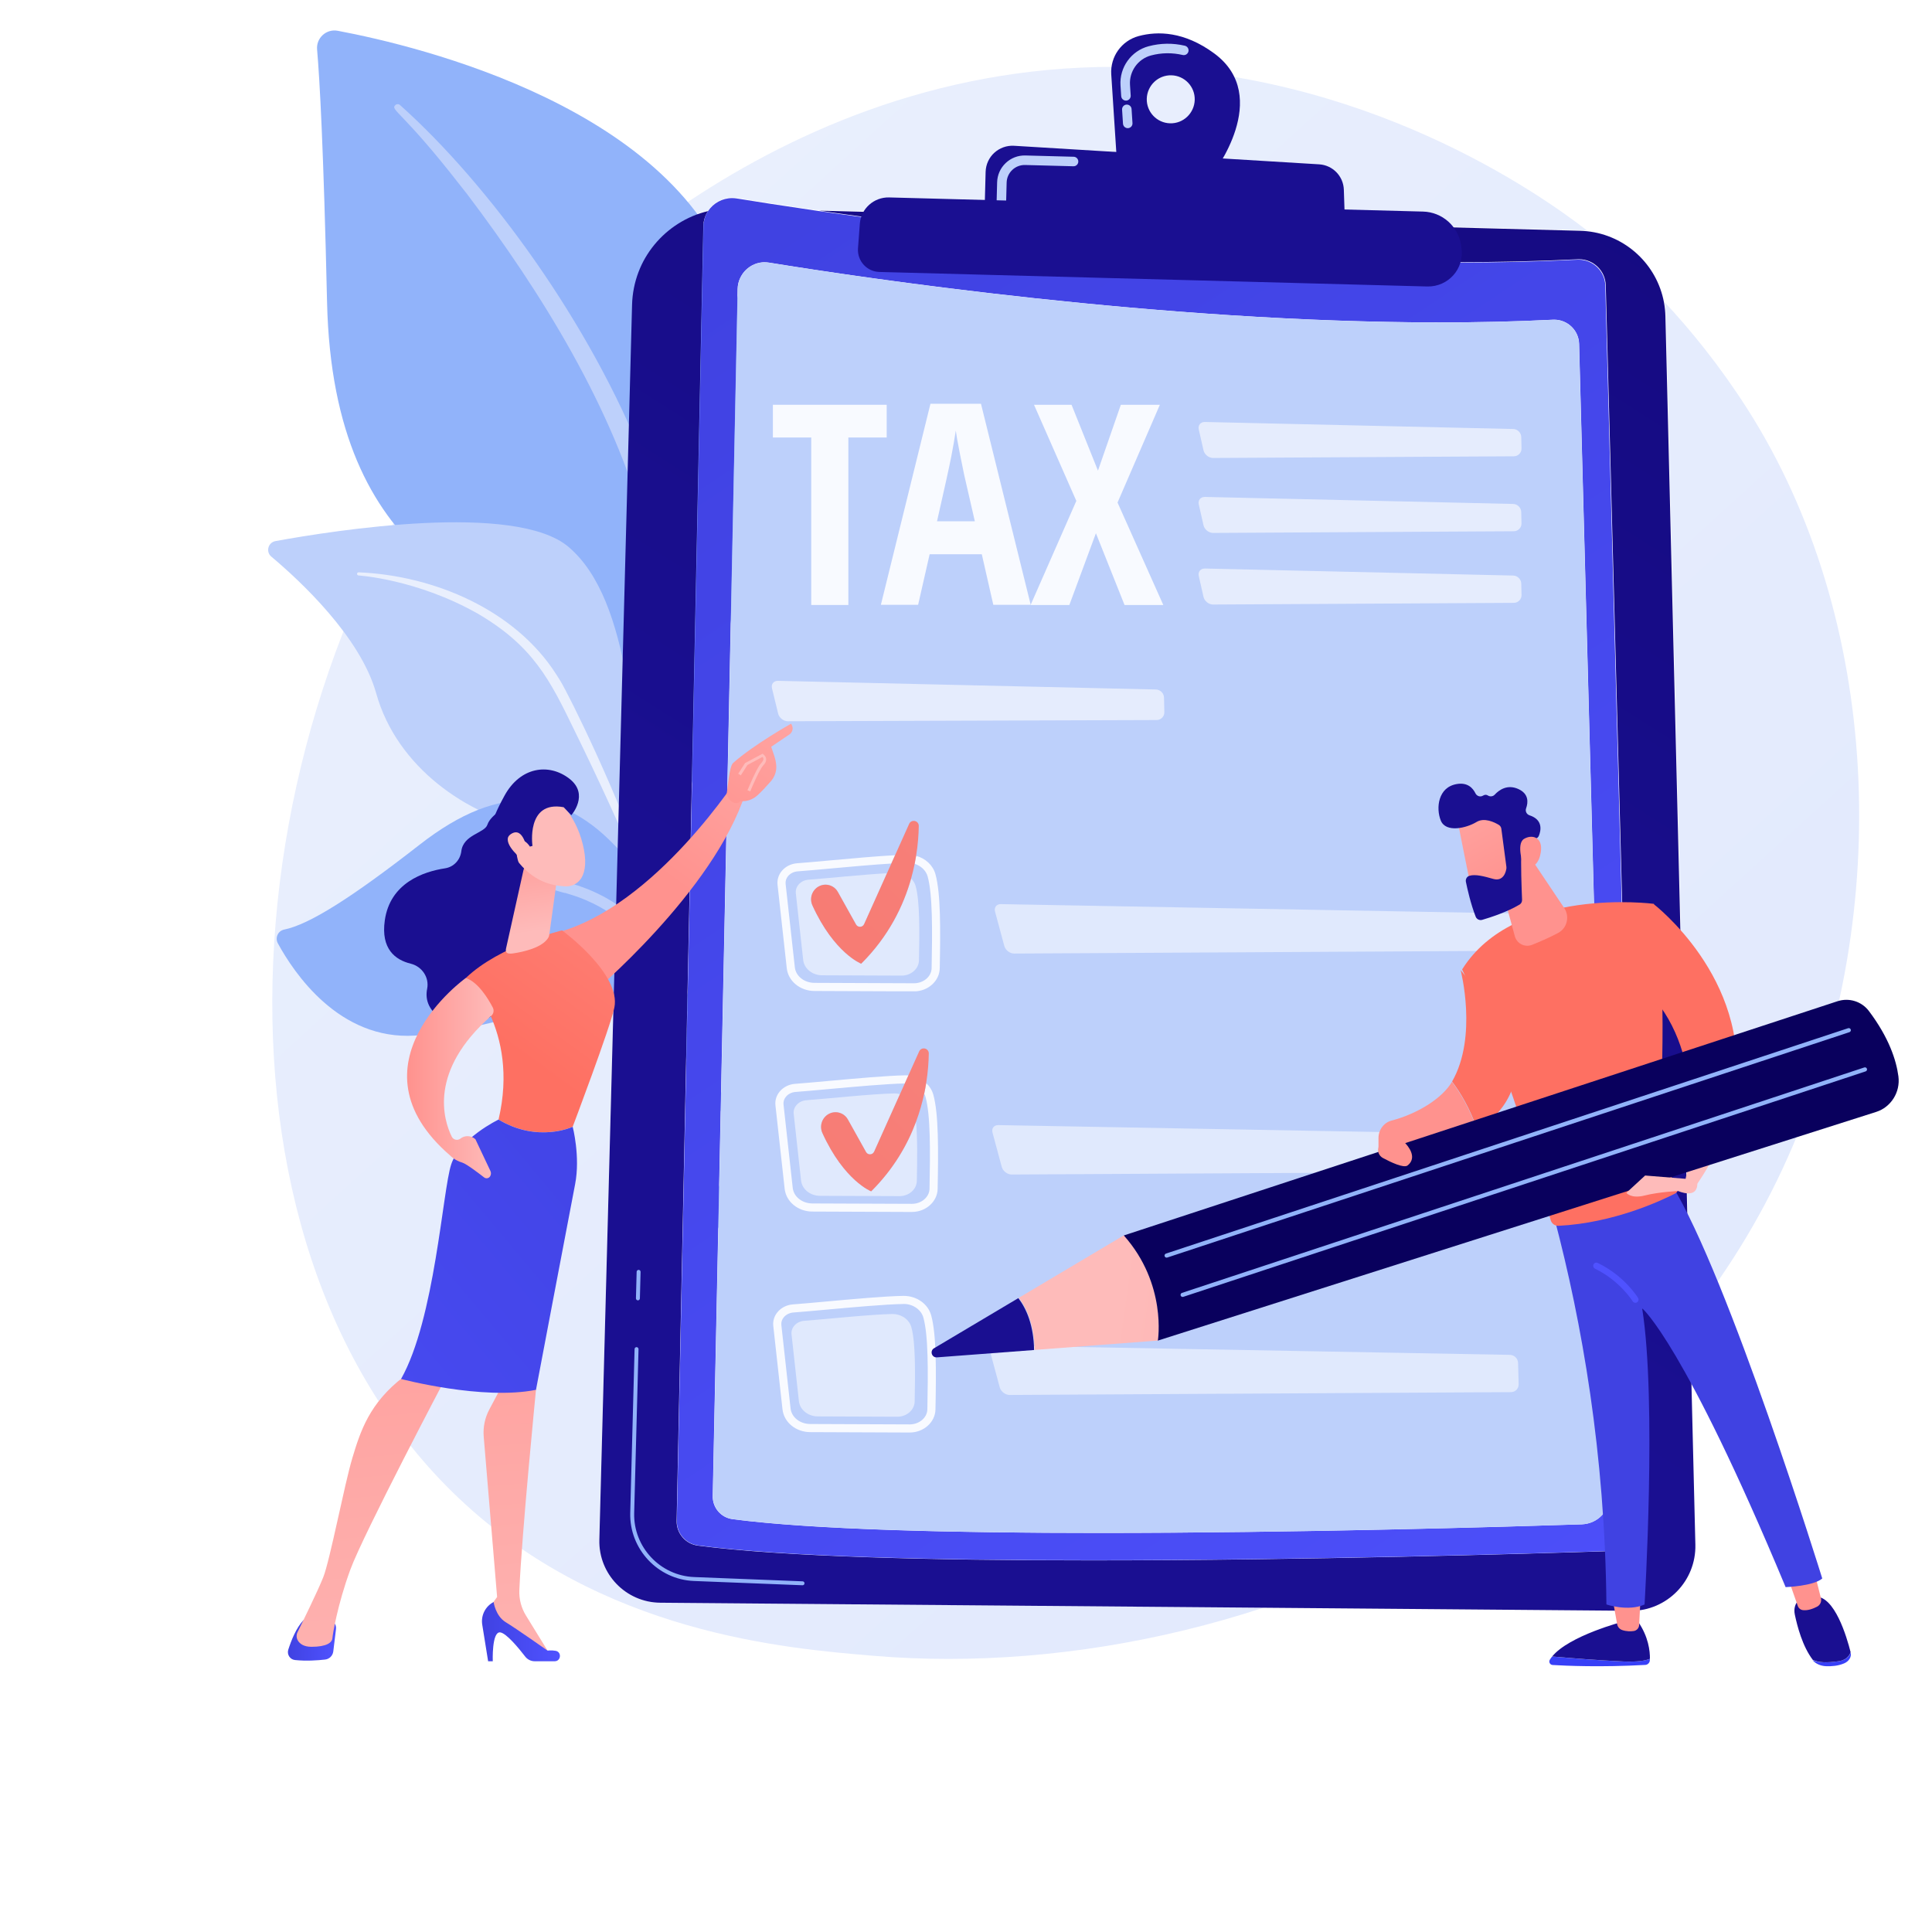 <?xml version="1.0" encoding="UTF-8"?>
<svg width="500" height="500" version="1.1" viewBox="0 0 132.29 132.29" xmlns="http://www.w3.org/2000/svg" xmlns:cc="http://creativecommons.org/ns#" xmlns:dc="http://purl.org/dc/elements/1.1/" xmlns:rdf="http://www.w3.org/1999/02/22-rdf-syntax-ns#">
 <rect x="0" y="0" width="132.29" height="132.29" fill="#808080" stroke="none"/>
 <defs>
  <clipPath id="clipPath855">
   <path d="m16239 4675.6c-426.9 0-847.4 17.2-1260.1 51.3-1554 128.6-4680.7 387.4-7122.1 2696.1-4688.5 4433.8-3966.4 13702 521.82 19158 574.14 698 4525.8 5348.1 10689 5348.1 41.3 0 82.6-0.2 124-0.7 4148.6-41.9 7173.2-2175.7 7982.5-2805.4-39.3 4.1-78.9 6.8-119 7.8l-13098 347.1c-559.5 81.4-1015.2 153-1340.1 205.9-27.1 4.4-54 6.5-80.4 6.5-169.3 0-322.4-87.1-411.8-221.7-731.9-175.3-1284.7-824.3-1305.6-1612.4l-560.1-21139c-15.6-587.7 454-1073.9 1041.9-1078.8l10327-85.9c-1789.8-588.2-3639.1-876.5-5388.7-876.5m12696 5827.7-418.5 17163c-2 81.2-10.4 160.7-24.7 238.1 443.6-475.8 941.1-1082.8 1413.7-1821.8 2298.5-3594.5 2500.6-8612.4 780.9-12632-464.7-1086.3-1058.6-2068.4-1751.4-2947.5"/>
  </clipPath>
  <linearGradient id="linearGradient863" x2="1" gradientTransform="matrix(-20027 21617 21617 20027 33477 1132.3)" gradientUnits="userSpaceOnUse">
   <stop stop-color="#dae3fe" offset="0"/>
   <stop stop-color="#e9effd" offset="1"/>
  </linearGradient>
  <clipPath id="clipPath885">
   <path d="m6140.9 23278c1292.3-54.1 2679.4-643.6 3383.4-1749.3l66.44-105.5c153.46-247.5 1023.1-2006.3 1506.1-3464.2 6-18.2-3.8-37.8-22-43.8-30.9-10.3-46.3 23.7-43.4 20.7-336.5 823.7-819.8 1867.9-1204.8 2648.8-412.83 852.1-701.73 1429.2-1643.4 1981.9-1048.1 595.3-2049.4 656.6-2046.4 656-15.28 1.5-26.41 15.2-24.85 30.5 1.5 14.7 14.27 25.5 28.83 24.9z"/>
  </clipPath>
  <linearGradient id="linearGradient893" x2="1" gradientTransform="matrix(1821.8 -16666 -16666 -1821.8 6940.8 35825)" gradientUnits="userSpaceOnUse">
   <stop stop-color="#dae3fe" offset="0"/>
   <stop stop-color="#e9effd" offset="1"/>
  </linearGradient>
  <clipPath id="clipPath911">
   <path d="m27923 5499.8c-3.2 0-6.3 0-9.4 0.1l-16612 138.1c-587.9 4.9-1057.5 491.1-1041.9 1078.8l560.1 21139c20.9 788.1 573.7 1437.1 1305.6 1612.4-50-75.3-80.1-165.4-82.1-263.5l-456.8-22164c-4.4-212.7 151.4-395 362.3-422.8 1465.2-192.8 4054-253.5 6734.6-253.5 3659.7 0 7489.5 113.2 8857.2 157.9 289.6 9.4 517 250.9 509.3 540.6l-562.3 21128c-6.6 249.4-211.1 445.2-457.8 445.2-7.8 0-15.6-0.2-23.5-0.6-679.4-34.1-1374.5-49.4-2076.8-49.4-4163.4 0-8545.6 538.4-10972 891.5l13098-347.1c40.1-1 79.7-3.7 119-7.8 663.7-70 1197.7-571.1 1317.5-1218.4 14.3-77.4 22.7-156.9 24.7-238.1l418.5-17163 94.4-3869.3c15.1-622.3-485.4-1134.2-1106.7-1134.2"/>
  </clipPath>
  <linearGradient id="linearGradient919" x2="1" gradientTransform="matrix(-20683 -30559 -30559 20683 33038 36675)" gradientUnits="userSpaceOnUse">
   <stop stop-color="#09005d" offset="0"/>
   <stop stop-color="#1a0f91" offset="1"/>
  </linearGradient>
  <clipPath id="clipPath933">
   <path d="m18683 6365.1c-2680.6 0-5269.4 60.7-6734.6 253.5-210.9 27.8-366.7 210.1-362.3 422.8l456.8 22164c2 98.1 32.1 188.2 82.1 263.5 89.4 134.6 242.5 221.7 411.8 221.7 26.4 0 53.3-2.1 80.4-6.5 324.9-52.9 780.6-124.5 1340.1-205.9 2426.2-353.1 6808.4-891.5 10972-891.5 702.3 0 1397.4 15.3 2076.8 49.4 7.9 0.4 15.7 0.6 23.5 0.6 246.7 0 451.2-195.8 457.8-445.2l562.3-21128c7.7-289.7-219.7-531.2-509.3-540.6-1367.7-44.7-5197.5-157.9-8857.2-157.9m-5592.6 22220c-246.1 0-455.3-197.4-460.5-452.5l-426-20668c-4.1-198.4 141.2-368.4 337.9-394.3 1366.3-179.8 3780.4-236.4 6280-236.4 3412.7 0 6984.1 105.6 8259.4 147.2 270.1 8.8 482.2 234.1 475 504.2l-524.4 19701c-6.2 232.6-196.9 415.2-426.9 415.2-7.3 0-14.6-0.2-21.9-0.6-633.6-31.8-1281.7-46-1936.6-46-4777.6 0-9864.3 760.3-11481 1023.3-25.2 4.1-50.3 6.1-75 6.1"/>
  </clipPath>
  <linearGradient id="linearGradient941" x2="1" gradientTransform="matrix(-10526 15586 15586 10526 26912 6689.4)" gradientUnits="userSpaceOnUse">
   <stop stop-color="#4f52ff" offset="0"/>
   <stop stop-color="#4042e2" offset="1"/>
  </linearGradient>
  <clipPath id="clipPath955">
   <path d="m20031 30965c-226.4 6-405 194.4-399.1 420.7 6 226.4 194.4 405.1 420.8 399.1 226.3-6 405-194.4 399-420.8s-194.4-405-420.7-399zm755.1 1197.3c-513.7 377.9-968.9 382.7-1291.7 296.7-294.5-78.5-491.4-355.6-471.6-659.7l98.2-1511.4 1639.9-189.4s1032.5 1322.6 25.2 2063.8z"/>
  </clipPath>
  <linearGradient id="linearGradient963" x2="1" gradientTransform="matrix(-6896.1 -8589.4 -8589.4 6896.1 22460 34282)" gradientUnits="userSpaceOnUse">
   <stop stop-color="#09005d" offset="0"/>
   <stop stop-color="#1a0f91" offset="1"/>
  </linearGradient>
  <clipPath id="clipPath977">
   <path d="m16852 29373 20.1 758.1c6.9 261.7 229.3 465.5 490.6 449.6l5221.8-317.5c231.7-14.1 414.7-202.2 422.5-434.2l24.3-729.6z"/>
  </clipPath>
  <linearGradient id="linearGradient985" x2="1" gradientTransform="matrix(-6896.2 -8589.4 -8589.4 6896.2 23176 33707)" gradientUnits="userSpaceOnUse">
   <stop stop-color="#09005d" offset="0"/>
   <stop stop-color="#1a0f91" offset="1"/>
  </linearGradient>
  <clipPath id="clipPath1003">
   <path d="m15221 29694 9139.5-242c328.6-8.7 603.3-252.6 650.8-577.9l6.5-44.9c52-356.3-229.6-673.5-589.6-663.9l-9376.6 248.4c-215.4 5.7-382.3 190.4-366.3 405.3l31.3 419.1c19.6 262.2 241.6 462.8 504.4 455.9z"/>
  </clipPath>
  <linearGradient id="linearGradient1011" x2="1" gradientTransform="matrix(-4825.2 -8326.8 -8326.8 4825.2 22322 33193)" gradientUnits="userSpaceOnUse">
   <stop stop-color="#09005d" offset="0"/>
   <stop stop-color="#1a0f91" offset="1"/>
  </linearGradient>
  <clipPath id="clipPath1021">
   <path d="m15644 16103-1702.8 6.8c-245.3 1-448.8 168.8-473.2 390.3l-157.8 1427.8c-9.3 84.9 16.6 169 73 236.9 63.1 75.9 158.8 123.7 262.7 131.5 143.5 10.5 341.2 28.5 558.8 48.3 380.8 34.5 802.5 72.9 1117.2 89.5l-64.2-142.8c-308.5-18.6-705.2-54.6-1040.5-85.1-218.4-19.8-416.9-37.8-561.1-48.5-66.5-5-127-34.7-166-81.7-32.1-38.6-47-85.8-41.8-132.9l157.8-1427.7c16.6-151.3 161-265.9 335.7-266.6l1702.7-6.9c0.9 0 1.8 0.1 2.7 0.1h0.7c162.8 0.9 296.9 116.1 299.8 258.2 13 651 17.5 1261-68.3 1571.1-27.7 100.3-114.6 181.4-221.7 215.2 9.5 46.6 17.8 92.3 25 136.9 160.6-43.9 288-160.7 330.7-315.2 90.7-328 86.3-949.1 73.2-1610.7-4.4-217.1-200.4-393.1-438-394.4-1.5-0.1-3.1-0.1-4.6-0.1"/>
  </clipPath>
  <clipPath id="clipPath1069">
   <path d="m14742 16577s-462.3 179.7-834.7 997.4c-53.8 118.1-10 258.3 101.9 323.9 38.5 22.6 80.7 33.4 122.2 33.4 84.8 0 167.2-44.6 211.5-124.2l311-557.3c14.9-26.7 41.3-39.8 67.7-39.8 28.7 0 57.4 15.5 71 45.8l390.8 870 74.3 165.6 64.2 142.8 241.8 538.4c15.8 35.2 46.6 51 77.3 51 44.1 0 88.2-32.8 87.3-88.1-2.1-140.8-13.6-315.5-45.6-512-7.2-44.6-15.5-90.3-25-136.9-16.5-81.2-36.5-165.4-60.8-251.8-129.8-461.5-380.5-985.8-854.9-1458.2"/>
  </clipPath>
  <linearGradient id="linearGradient1077" x2="1" gradientTransform="matrix(-11880 -12289 -12289 11880 23649 26837)" gradientUnits="userSpaceOnUse">
   <stop stop-color="#f8999a" offset="0"/>
   <stop stop-color="#f77b73" offset="1"/>
  </linearGradient>
  <clipPath id="clipPath1087">
   <path d="m14913 12680s-462.4 179.7-834.7 997.4c-53.8 118.1-10 258.3 101.9 324 38.5 22.5 80.6 33.3 122.2 33.3 84.8 0 167.2-44.6 211.5-124.1l311-557.4c14.9-26.7 41.3-39.8 67.7-39.8 28.7 0 57.3 15.5 71 45.8l442.4 985.1 82.2 182.8 61.6 137.4 184.9 411.6c15.8 35.1 46.6 50.9 77.2 50.9 44.2 0 88.2-32.8 87.4-88.1-2.1-139.5-13.4-312.2-44.7-506.4-9.4-58.6-20.7-119.2-34-181.4-32.7-152.3-78-314.4-140.3-481.4-145.3-390-382.9-806.9-767.3-1189.7"/>
  </clipPath>
  <linearGradient id="linearGradient1093" x2="1" gradientTransform="matrix(-11880 -12289 -12289 11880 25685 24869)" gradientUnits="userSpaceOnUse">
   <stop stop-color="#f8999a" offset="0"/>
   <stop stop-color="#f77b73" offset="1"/>
  </linearGradient>
  <clipPath id="clipPath1119">
   <path d="m26566 4716.9c295.7-25.5 808.8-67 1213.3-84.8 243.2-10.7 383.2 13.1 463.8 45.4-0.1-9.1-0.4-17.7-0.8-25.7-1.9-42.6-36.5-76.6-79.5-79-764.3-42.7-1372.2-14.8-1588.6-1.6-44.7 2.7-71.4 51.3-48.5 89.5 11.4 19.1 25.3 37.8 40.3 56.2z"/>
  </clipPath>
  <linearGradient id="linearGradient1127" x2="1" gradientTransform="matrix(-1725.8 0 0 -1725.8 28244 4633.5)" gradientUnits="userSpaceOnUse">
   <stop stop-color="#53d8ff" offset="0"/>
   <stop stop-color="#3840f7" offset="1"/>
  </linearGradient>
  <clipPath id="clipPath1137">
   <path d="m27780 4632.1c-404.5 17.8-917.6 59.3-1213.3 84.8 290.7 356.7 1213.3 597 1213.3 597h260.6c179.2-258.3 205.1-504.3 203.2-636.4-80.6-32.3-220.6-56.1-463.8-45.4z"/>
  </clipPath>
  <linearGradient id="linearGradient1145" x2="1" gradientTransform="matrix(-1677.2 0 0 -1677.2 28244 4971.7)" gradientUnits="userSpaceOnUse">
   <stop stop-color="#09005d" offset="0"/>
   <stop stop-color="#1a0f91" offset="1"/>
  </linearGradient>
  <clipPath id="clipPath1155">
   <path d="m28084 5739.3-24.4-482.5c-2.7-52.3-41.8-96.2-94.1-103.7-52.1-7.4-121.8-8.3-195.8 16.3-45.4 15.1-79.2 53.4-87.6 100.2l-84.3 469.7z"/>
  </clipPath>
  <linearGradient id="linearGradient1163" x2="1" gradientTransform="matrix(-486.11 0 0 -486.11 28084 5443.9)" gradientUnits="userSpaceOnUse">
   <stop stop-color="#febbba" offset="0"/>
   <stop stop-color="#ff928e" offset="1"/>
  </linearGradient>
  <clipPath id="clipPath1173">
   <path d="m31469 4635.7c128.2 17.9 186.3 84.5 210.6 155.7l0.4-1.9c18.9-75.1-24.8-153-112.2-190-105.7-44.8-221.2-52.4-310.9-48.7-96.3 4-184.6 43.8-233.1 107.5l-0.8 1c96.6-47.8 232.2-53.4 446-23.6z"/>
  </clipPath>
  <linearGradient id="linearGradient1181" x2="1" gradientTransform="matrix(-661.35 0 0 -661.35 31684 4670.7)" gradientUnits="userSpaceOnUse">
   <stop stop-color="#53d8ff" offset="0"/>
   <stop stop-color="#3840f7" offset="1"/>
  </linearGradient>
  <clipPath id="clipPath1191">
   <path d="m30864 5742.4h214.9c327.3 6.7 532.9-683.7 600.2-951-24.3-71.2-82.4-137.8-210.6-155.7-213.8-29.8-349.4-24.2-446 23.6-176.8 232.7-264.5 573.5-306.6 772.4-47.9 226.2 148.1 310.7 148.1 310.7z"/>
  </clipPath>
  <linearGradient id="linearGradient1199" x2="1" gradientTransform="matrix(-970.73 0 0 -970.73 31679 5179.9)" gradientUnits="userSpaceOnUse">
   <stop stop-color="#09005d" offset="0"/>
   <stop stop-color="#1a0f91" offset="1"/>
  </linearGradient>
  <clipPath id="clipPath1209">
   <path d="m31052 6190.3 119.3-474.6c14.7-58.2-13.2-118.4-67-146-66.7-34.3-160.7-70.2-247.1-59.8-40.6 4.9-74.4 33.5-87.8 71.7l-175.2 499.4z"/>
  </clipPath>
  <linearGradient id="linearGradient1217" x2="1" gradientTransform="matrix(-580.96 0 0 -580.96 31175 5849.2)" gradientUnits="userSpaceOnUse">
   <stop stop-color="#febbba" offset="0"/>
   <stop stop-color="#ff928e" offset="1"/>
  </linearGradient>
  <clipPath id="clipPath1227">
   <path d="m31194 6053.1c-148.4-131.7-631.3-149.1-631.3-149.1-1739.4 4174.8-2450.9 4767.9-2450.9 4767.9 251.1-1575.8 40.4-5064.3 40.4-5064.3-287-126.6-657 0-657 0-23.4 2579.7-419.9 4829.5-888.3 6603.1 1175.6 26.5 1800.8 428.8 2005 590.2 979.9-1579.9 2582.1-6747.8 2582.1-6747.8z"/>
  </clipPath>
  <linearGradient id="linearGradient1237" x2="1" gradientTransform="matrix(-3677.3 -6747.4 -6747.4 3677.3 32301 15372)" gradientUnits="userSpaceOnUse">
   <stop stop-color="#4f52ff" offset="0"/>
   <stop stop-color="#4042e2" offset=".201"/>
   <stop stop-color="#4042e2" offset="1"/>
  </linearGradient>
  <clipPath id="clipPath1247">
   <path d="m28313 17602c222.5-1109.9 142.8-3096.5 90.4-4002.7-14.7-254.6 163.1-607.7 306.8-848.6 22.5-37.8 8.6-86.2-30.5-106.3-240.6-123.6-1055.7-506.8-2000.4-554.5-63-3.2-119.2 39.7-135.5 100.6-700.7 2616.4-1514.6 4288.3-1514.6 4288.3 898.5 1435 3283.8 1123.2 3283.8 1123.2z"/>
  </clipPath>
  <linearGradient id="linearGradient1255" x2="1" gradientTransform="matrix(2833.9 -6747.4 6747.4 2833.9 -9476.4 102763)" gradientUnits="userSpaceOnUse">
   <stop stop-color="#ff928e" offset="0"/>
   <stop stop-color="#fe7062" offset="1"/>
  </linearGradient>
  <clipPath id="clipPath1265">
   <path d="m27993 10771c9.8 0 19.8 2.7 28.9 8.2 26.2 16 34.6 50.2 18.6 76.5-9.4 15.4-234.4 379-689.7 598.7-27.6 13.3-61 1.8-74.4-26-13.3-27.6-1.7-61 26-74.3 424.5-204.8 640.8-552.9 643-556.4 10.5-17.2 28.8-26.7 47.6-26.7z"/>
  </clipPath>
  <linearGradient id="linearGradient1273" x2="1" gradientTransform="matrix(3677.3 6848.6 6848.6 -3677.3 27396 10623)" gradientUnits="userSpaceOnUse">
   <stop stop-color="#4f52ff" offset="0"/>
   <stop stop-color="#4042e2" offset="1"/>
  </linearGradient>
  <clipPath id="clipPath1283">
   <path d="m29709 14416c-71.5-517.1-282.7-1081.1-705.1-1680.2l-160.6 131s185.4 752.1 80 1605.7c260.6 50.9 568.3-1.5 785.7-56.5z"/>
  </clipPath>
  <linearGradient id="linearGradient1291" x2="1" gradientTransform="matrix(2068.1 -1831.4 1831.4 2068.1 28513 14317)" gradientUnits="userSpaceOnUse">
   <stop stop-color="#febbba" offset="0"/>
   <stop stop-color="#ff928e" offset="1"/>
  </linearGradient>
  <clipPath id="clipPath1301">
   <path d="m28065 16232 248.5 1369.5s1660.6-1269.4 1395.8-3185.5c-217.4 55-525.1 107.4-785.7 56.5-76 614.9-302.7 1282.5-858.6 1759.5z"/>
  </clipPath>
  <linearGradient id="linearGradient1309" x2="1" gradientTransform="matrix(2833.9 -6747.4 6747.4 2833.9 -7887.5 103431)" gradientUnits="userSpaceOnUse">
   <stop stop-color="#ff928e" offset="0"/>
   <stop stop-color="#fe7062" offset="1"/>
  </linearGradient>
  <clipPath id="clipPath1319">
   <path d="m25003 16468 959.5-1181.5c103.7-833.4-242.2-1292.5-676.4-1544.7-122.2 360.9-290.5 634.9-428.9 818.9 442.1 768.5 145.8 1907.3 145.8 1907.3z"/>
  </clipPath>
  <linearGradient id="linearGradient1327" x2="1" gradientTransform="matrix(4400.1 -5847.9 5847.9 4400.1 -46209 109983)" gradientUnits="userSpaceOnUse">
   <stop stop-color="#ff928e" offset="0"/>
   <stop stop-color="#fe7062" offset="1"/>
  </linearGradient>
  <clipPath id="clipPath1337">
   <path d="m24858 14560c138.4-184 306.7-458 428.9-818.9-1126.3-800-1689.7-305.7-1689.7-305.7v158c0 140.1 92.9 264.7 228.4 300.3 453.1 118.9 871.3 386 1032.4 666.3z"/>
  </clipPath>
  <linearGradient id="linearGradient1345" x2="1" gradientTransform="matrix(-1661 -419.58 419.58 -1661 25200 14083)" gradientUnits="userSpaceOnUse">
   <stop stop-color="#febbba" offset="0"/>
   <stop stop-color="#ff928e" offset="1"/>
  </linearGradient>
  <clipPath id="clipPath1355">
   <path d="m25620 18183 309.5-1137.6c34.7-127.8 173-196.4 295.9-147.3 132.8 53.1 301.1 125.5 446.1 203.7 154.7 83.6 203.1 282.6 105.2 428.6l-643.4 959.3z"/>
  </clipPath>
  <linearGradient id="linearGradient1363" x2="1" gradientTransform="matrix(17.789 -3041.5 3041.5 17.789 26219 18497)" gradientUnits="userSpaceOnUse">
   <stop stop-color="#febbba" offset="0"/>
   <stop stop-color="#ff928e" offset="1"/>
  </linearGradient>
  <clipPath id="clipPath1373">
   <path d="m24943 19047c-2.8-19.6 258.1-1298.2 258.1-1298.2l726.9 164.5-67.2 1248.6s-870.6 212.1-917.8-114.9z"/>
  </clipPath>
  <linearGradient id="linearGradient1381" x2="1" gradientTransform="matrix(1198.9 -2174 2174 1198.9 25232 18997)" gradientUnits="userSpaceOnUse">
   <stop stop-color="#febbba" offset="0"/>
   <stop stop-color="#ff928e" offset="1"/>
  </linearGradient>
  <clipPath id="clipPath1391">
   <path d="m25697 18884 86.9-654.5c1.1-8.4 1.1-16.7-0.1-25.1-7.4-51.3-45.5-226-221.8-176-160 45.3-306.7 84.3-408.1 53.3-45.4-13.9-72.9-60-63.4-106.6 23.8-116.2 82.1-377 167.3-595.8 17.3-44.4 66-67.7 111.7-54.4 137.9 40.2 426.3 133.1 640.8 262.2 29.1 17.5 46.4 49.1 44.9 83-6.9 165.2-26.3 667.5-10 808.3 15.3 132.1 177.5 211.3 247.9 239.7 23.1 9.3 41.2 27.5 50.5 50.6 32.6 81.8 77.6 271-160.9 348.6-49.9 16.2-76.2 70-58.5 119.4 35.4 98.3 50.3 248.4-134.2 331.1-187.5 84-327.6-16-403.2-97.2-30.5-32.8-79.6-37.8-117.5-13.9-21.6 13.7-49.5 18.2-83.1-2.8-45.3-28.2-105.2-9-128.6 39-44.9 92.2-136.4 190.9-320 159.5-325.7-55.8-362.6-416.8-276.7-628.3s435.6-131 611.1-24.3c133.4 81 306.4-4 381.7-49.3 23.8-14.4 39.6-38.9 43.3-66.5z"/>
  </clipPath>
  <linearGradient id="linearGradient1399" x2="1" gradientTransform="matrix(-1770 255.38 -255.38 -1770 26296 18361)" gradientUnits="userSpaceOnUse">
   <stop stop-color="#09005d" offset="0"/>
   <stop stop-color="#1a0f91" offset="1"/>
  </linearGradient>
  <clipPath id="clipPath1409">
   <path d="m26075 18240s-134 375 3.6 466.9c137.6 91.8 341.4 44.1 296.5-227.5-55.8-337.9-300.1-239.4-300.1-239.4z"/>
  </clipPath>
  <linearGradient id="linearGradient1417" x2="1" gradientTransform="matrix(-1012.6 1390.8 -1390.8 -1012.6 27179 17131)" gradientUnits="userSpaceOnUse">
   <stop stop-color="#febbba" offset="0"/>
   <stop stop-color="#ff928e" offset="1"/>
  </linearGradient>
  <clipPath id="clipPath1427">
   <path d="m31461 15938-12225-4011.9 583.4-1801.3 12295 3914.1c261.1 83.1 424.3 341.5 388.4 613.2-36.9 279.1-162.5 662.5-504.6 1117.7-124.4 165.5-341 232.8-537.7 168.2z"/>
  </clipPath>
  <linearGradient id="linearGradient1435" x2="1" gradientTransform="matrix(21756 622.41 -622.41 21756 18178 12828)" gradientUnits="userSpaceOnUse">
   <stop stop-color="#09005d" offset="0"/>
   <stop stop-color="#1a0f91" offset="1"/>
  </linearGradient>
  <clipPath id="clipPath1445">
   <path d="m15989 9994.2 1450 862.5c139.6-183.3 262.5-465.3 269.9-892.2l-1670.5-126.6c-88.7-6.7-125.8 110.8-49.4 156.3z"/>
  </clipPath>
  <linearGradient id="linearGradient1453" x2="1" gradientTransform="matrix(-3063.8 173.94 -173.94 -3063.8 19439 10194)" gradientUnits="userSpaceOnUse">
   <stop stop-color="#09005d" offset="0"/>
   <stop stop-color="#1a0f91" offset="1"/>
  </linearGradient>
  <clipPath id="clipPath1463">
   <path d="m19237 11926c744.1-835.9 583.4-1801.3 583.4-1801.3l-2110.9-160.1c-7.4 426.9-130.3 708.9-269.9 892.2z"/>
  </clipPath>
  <linearGradient id="linearGradient1471" x2="1" gradientTransform="matrix(12176 -1718.5 1718.5 12176 16029 11290)" gradientUnits="userSpaceOnUse">
   <stop stop-color="#febbba" offset="0"/>
   <stop stop-color="#ff928e" offset="1"/>
  </linearGradient>
  <clipPath id="clipPath1489">
   <path d="m28909 12890-749.6 61.1-324.7-299.3s76.8-106.2 316.9-45.1c240.2 61 569.1 75.9 569.1 75.9s331.5-149.4 335.5 130.2z"/>
  </clipPath>
  <linearGradient id="linearGradient1497" x2="1" gradientTransform="matrix(2068.1 -1831.4 1831.4 2068.1 27696 13395)" gradientUnits="userSpaceOnUse">
   <stop stop-color="#febbba" offset="0"/>
   <stop stop-color="#ff928e" offset="1"/>
  </linearGradient>
  <clipPath id="clipPath1507">
   <path d="m24095 13123c-64.8-50.6-287 55.1-422.9 128.3-66.2 35.6-98.3 113-75.5 184.7 32.7 103.2 87.2 236.3 154.3 253.1 111.4 27.8 611.2-357.3 344.1-566.1z"/>
  </clipPath>
  <linearGradient id="linearGradient1515" x2="1" gradientTransform="matrix(-583.26 0 0 -583.26 24173 13400)" gradientUnits="userSpaceOnUse">
   <stop stop-color="#febbba" offset="0"/>
   <stop stop-color="#ff928e" offset="1"/>
  </linearGradient>
  <clipPath id="clipPath1525">
   <path d="m8732 19300s-327.9-159.5-388.19-342.7c-48.38-147-410.95-166-446.77-455.1-18.49-149.3-128.96-268.8-277.63-291.6-370.31-56.8-940.98-249.1-1032.3-892-69.7-490.7 180.47-676.8 443.03-741.2 192.83-47.3 320.98-234.9 281.98-429.6-37.41-186.7 18.38-402.6 341.88-573.3 724.94-382.5 1448.9 906.2 1448.9 906.2l148.37 2250.3z"/>
  </clipPath>
  <linearGradient id="linearGradient1533" x2="1" gradientTransform="matrix(-972.64 -2439.8 2439.8 -972.64 9308.8 20612)" gradientUnits="userSpaceOnUse">
   <stop stop-color="#09005d" offset="0"/>
   <stop stop-color="#1a0f91" offset="1"/>
  </linearGradient>
  <clipPath id="clipPath1543">
   <path d="m12677 19834s-1447.5-2289.5-3168.7-2731.7c0 0 335.38-955.2 594.26-1064.6 0 0 2117.5 1766.9 2661.7 3470.9z"/>
  </clipPath>
  <linearGradient id="linearGradient1551" x2="1" gradientTransform="matrix(-2617.6 -3618.3 3618.3 -2617.6 11596 18753)" gradientUnits="userSpaceOnUse">
   <stop stop-color="#febbba" offset="0"/>
   <stop stop-color="#ff928e" offset="1"/>
  </linearGradient>
  <clipPath id="clipPath1561">
   <path d="m5752.2 5190.1-46.91-385.7c-8.9-73.1-66.5-131-139.73-139.3-123.63-14.2-322.03-28.6-516.13-8.1-85.21 9-140.51 95.3-114.56 176.9 47.32 148.9 133.88 372.4 258.7 503.9h427.81c79.09 0 140.37-69.2 130.82-147.7z"/>
  </clipPath>
  <linearGradient id="linearGradient1567" x2="1" gradientTransform="matrix(-824.76 0 0 -824.76 5753.2 4992.3)" gradientUnits="userSpaceOnUse">
   <stop stop-color="#4f52ff" offset="0"/>
   <stop stop-color="#4042e2" offset="1"/>
  </linearGradient>
  <clipPath id="clipPath1577">
   <path d="m9103 9707.8 72.21-424.8s-241.81-2449.3-284.82-3429c-6.75-153.6 32.99-305.4 113.61-436.4l420.46-682.7-1068.6 630.5-21.26 130.4 174.92 240.5-229.13 2743.9c-13.46 161.2 19.8 322.8 95.81 465.6l221.03 415.2z"/>
  </clipPath>
  <linearGradient id="linearGradient1583" x2="1" gradientTransform="matrix(-1186.9 13872 -13872 -1186.9 9238.2 1739.9)" gradientUnits="userSpaceOnUse">
   <stop stop-color="#febbba" offset="0"/>
   <stop stop-color="#ff928e" offset="1"/>
  </linearGradient>
  <clipPath id="clipPath1593">
   <path d="m9494.8 4635.9h-341.01c-63.82 0-124.02 29.3-162.96 79.9-106.3 138.2-326.56 407.7-431.88 414.7-141.78 9.5-123.64-494.6-123.64-494.6h-79.48l-100.66 626.4c-25.33 157.6 53.04 313.7 194.55 387.5 0 0 32.41-239.7 208.14-345.7s715.12-485.7 715.12-485.7 66.07 9.4 138.6-3.7c107.59-19.4 92.57-178.8-16.78-178.8z"/>
  </clipPath>
  <linearGradient id="linearGradient1599" x2="1" gradientTransform="matrix(-1334.5 0 0 -1334.5 9585 5142.9)" gradientUnits="userSpaceOnUse">
   <stop stop-color="#4f52ff" offset="0"/>
   <stop stop-color="#4042e2" offset="1"/>
  </linearGradient>
  <clipPath id="clipPath1609">
   <path d="m7639.3 9506s-1416.6-2687.1-1641.8-3300.6-304.07-1125.3-307.09-1173.8c-4.72-75.7-98.91-148.4-358.56-148.4-134 0-199.62 53.7-231.75 105.7-27.42 44.4-28.83 99.9-5.73 146.6 81.94 165.9 341.99 695.8 438.29 936.2 114.99 287 362.33 1587.6 497.98 2039.8s288.99 942.7 879.71 1394.5c0 0 405.51 397.2 728.92 0z"/>
  </clipPath>
  <linearGradient id="linearGradient1615" x2="1" gradientTransform="matrix(-1187.2 13875 -13875 -1187.2 6850.8 1533.5)" gradientUnits="userSpaceOnUse">
   <stop stop-color="#febbba" offset="0"/>
   <stop stop-color="#ff928e" offset="1"/>
  </linearGradient>
  <clipPath id="clipPath1625">
   <path d="m8534.2 13909c365.41 1548.4-560.29 2424.2-560.29 2424.2 584.1 560.6 1648.3 815.8 1648.3 815.8s1015.5-742.4 895.04-1323.6c-70.6-340.6-713.81-2040-713.81-2040s-594.75-281.5-1269.3 123.6z"/>
  </clipPath>
  <linearGradient id="linearGradient1633" x2="1" gradientTransform="matrix(-3576.1 -4925.6 -4925.6 3576.1 11939 19260)" gradientUnits="userSpaceOnUse">
   <stop stop-color="#ff928e" offset="0"/>
   <stop stop-color="#fe7062" offset="1"/>
  </linearGradient>
  <clipPath id="clipPath1643">
   <path d="m7724 13142c148.71 448 810.18 766.6 810.18 766.6 674.52-405.1 1269.3-123.6 1269.3-123.6s133.39-509.9 41.32-983.7c-92.06-473.8-669.63-3518.7-669.63-3518.7-910.07-184.4-2309.7 185.5-2309.7 185.5 579.68 1029.2 709.89 3225.9 858.6 3673.9z"/>
  </clipPath>
  <linearGradient id="linearGradient1649" x2="1" gradientTransform="matrix(13766 11438 11438 -13766 -1048.5 3407.5)" gradientUnits="userSpaceOnUse">
   <stop stop-color="#4f52ff" offset="0"/>
   <stop stop-color="#4042e2" offset="1"/>
  </linearGradient>
  <clipPath id="clipPath1659">
   <path d="m8958.4 18172-297.09-1334.5c-28.45-117.5 78.71-98.3 197.55-75.9 194.61 36.7 445.45 112.3 529.3 263.7 8.53 15.5 12.79 32.9 15.2 50.3l127.64 925.4c10.12 73.4-29.56 144.6-97.31 174.7l-246.3 109.2c-94.84 42-204.59-12.1-228.99-112.9z"/>
  </clipPath>
  <linearGradient id="linearGradient1667" x2="1" gradientTransform="matrix(-222.95 1631.1 -1631.1 -222.95 9368.4 15413)" gradientUnits="userSpaceOnUse">
   <stop stop-color="#febbba" offset="0"/>
   <stop stop-color="#ff928e" offset="1"/>
  </linearGradient>
  <clipPath id="clipPath1677">
   <path d="m7973.9 16333s-2073.5-1483.5-265.19-3042.4c0 0 68.96-78 204.6-118.6 68.48-20.4 271.06-173.7 373.77-253.6 33.02-25.7 80.73-16.9 102.93 18.5 17.39 27.8 19.44 62.5 5.42 92.2l-256.71 542.8c-71.28 66.5-180.4 71.2-257.17 11.1-48.97-38.3-120.71-22.3-148.12 33.6-139.79 284.7-403.75 1122 676.63 2068.2 40.61 35.6 50.89 94.4 25.96 142.3-75.9 145.9-249.51 435.4-462.12 505.9z"/>
  </clipPath>
  <linearGradient id="linearGradient1685" x2="1" gradientTransform="matrix(-1481.1 0 0 -1481.1 8449.5 14618)" gradientUnits="userSpaceOnUse">
   <stop stop-color="#febbba" offset="0"/>
   <stop stop-color="#ff928e" offset="1"/>
  </linearGradient>
  <clipPath id="clipPath1695">
   <path d="m9527.4 19389s316.29-214.1 452.19-759.3c135.89-545.2-84.96-740.8-311.35-728.8-226.4 11.9-554.66 82-839.08 473.1-284.41 391.2 283.77 1276.6 698.24 1015z"/>
  </clipPath>
  <linearGradient id="linearGradient1703" x2="1" gradientTransform="matrix(-1235.5 3774 -3774 -1235.5 9765.4 17378)" gradientUnits="userSpaceOnUse">
   <stop stop-color="#febbba" offset="0"/>
   <stop stop-color="#ff928e" offset="1"/>
  </linearGradient>
  <clipPath id="clipPath1713">
   <path d="m9116 18594s-115.89 781.3 532.76 661.8l131.16-136.6s317.48 357.6-33.86 627.9c-351.35 270.3-838.93 201.1-1108.7-291s-367.65-837.8-141.55-1143.6c226.1-305.7 396.17-43.5 396.17-43.5s-103.69 264.6-17.65 378.2c86.03 113.6 197.04-66 197.04-66z"/>
  </clipPath>
  <linearGradient id="linearGradient1721" x2="1" gradientTransform="matrix(-1428.2 -2204.4 2204.4 -1428.2 9940.8 20416)" gradientUnits="userSpaceOnUse">
   <stop stop-color="#09005d" offset="0"/>
   <stop stop-color="#1a0f91" offset="1"/>
  </linearGradient>
  <clipPath id="clipPath1731">
   <path d="m9027.4 18527s-57.22 402-262.51 287.1c-205.28-114.9 73.99-375.5 185.96-464.2z"/>
  </clipPath>
  <linearGradient id="linearGradient1739" x2="1" gradientTransform="matrix(-1235.5 3774 -3774 -1235.5 9314 17230)" gradientUnits="userSpaceOnUse">
   <stop stop-color="#febbba" offset="0"/>
   <stop stop-color="#ff928e" offset="1"/>
  </linearGradient>
  <clipPath id="clipPath1749">
   <path d="m12667 19362c4.4-47.2-171.2-79.8-227.1 121.5 15.4 87.4 42.7 470.2 109.7 529.7 356.9 316.7 993.4 673 993.4 673 71.2-108.7-22.1-180.3-22.1-180.3l-317.8-214.4c33.2-109.8 81.5-206.9 87-332.2 4.2-94.9-30.9-187.8-93.9-259.8-63.2-72.3-148.4-165.6-225.1-236.4-145.2-134-304.1-101.1-304.1-101.1z"/>
  </clipPath>
  <linearGradient id="linearGradient1757" x2="1" gradientTransform="matrix(-2617.6 -3618.3 3618.3 -2617.6 11910 18526)" gradientUnits="userSpaceOnUse">
   <stop stop-color="#febbba" offset="0"/>
   <stop stop-color="#ff928e" offset="1"/>
  </linearGradient>
  <clipPath id="clipPath1767">
   <path d="m12839 19518-48.5 20c6.4 15.7 158.9 386.2 232.6 463.3 28.1 29.2 41.6 54.2 40.3 74.4-0.6 11-6 21.7-16.3 32.7l-257.1-137.5-113.5-177.8-44.3 28.3 120.9 189.4 301.2 161 13.6-11c30.4-24.9 46.2-51.7 48-81.8 2.2-36-15.7-73.3-54.7-114.1-55.6-58-179.2-342.3-222.2-446.9z"/>
  </clipPath>
  <linearGradient id="linearGradient1775" x2="1" gradientTransform="matrix(483.85 0 0 -483.85 12632 19845)" gradientUnits="userSpaceOnUse">
   <stop stop-color="#febbba" offset="0"/>
   <stop stop-color="#ff928e" offset="1"/>
  </linearGradient>
 </defs>
 <g transform="translate(-1.89 -13.985)">
  <g transform="matrix(.004 0 0 -.004 1.89 146.28)">
   <g transform="scale(2.276)">
    <path d="M 16300,0 H 0 V 16300 H 16300 V 0" fill="#fff"/>
   </g>
   <g clip-path="url(#clipPath855)">
    <g transform="scale(1.959)">
     <path d="m8290.1 2386.9c-217.93 0-432.6 8.78-643.29 26.19-793.33 65.65-2389.5 197.77-3635.9 1376.4-2393.5 2263.5-2024.9 6994.8 266.39 9780.3 293.1 356.3 2310.5 2730.2 5456.9 2730.2 21.08 0 42.17-0.1 63.3-0.3 2117.9-21.4 3661.9-1110.8 4075.1-1432.2-20.1 2.1-40.3 3.4-60.7 4l-6686.8 177.1c-285.63 41.6-518.26 78.2-684.13 105.2-13.83 2.2-27.57 3.3-41.04 3.3-86.43 0-164.59-44.5-210.23-113.2-373.64-89.5-655.85-420.8-666.52-823.1l-285.94-10792c-7.96-300.02 231.77-548.23 531.9-550.73l5271.9-43.86c-913.7-300.28-1857.8-447.46-2751-447.46m6481.5 2975.1-213.7 8761.9c-1 41.5-5.3 82.1-12.6 121.6 226.5-242.9 480.4-552.8 721.7-930.1 1173.4-1835 1276.6-4396.7 398.7-6448.7-237.3-554.56-540.5-1055.9-894.1-1504.7" fill="url(#linearGradient863)"/>
    </g>
   </g>
   <g transform="scale(1.999)">
    <path d="m5656.6 8994.2s37.62 1581.4-690.76 2004.6c-728.35 423.3-2113.2 687.9-2165.1 2958.5-30.4 1329.4-63.28 1910.6-85.33 2164-8.6 98.9 79.25 178.7 176.77 160.3 689.81-129.9 2930.7-664.8 3400.5-2194.3 556.97-1813.3-636.11-5093.1-636.11-5093.1" fill="#91b3fa"/>
   </g>
   <g transform="scale(1.92)">
    <path d="m3565.7 16290c788.16-703 1699.5-1947 2185.3-3191.1 62.33-205 244.75-641 323.95-1415.7 70.72-646.1 35.57-1328.8-50.25-1780.7-5.41-28.59-32.96-47.34-61.55-41.92-49.1 9.32-42.6 62.17-42.13 60.51 97.95 772.14 57.28 1733.1-167.16 2600.3-286.82 1064.7-926.46 2097.1-1588.1 2972.6l-68.09 86.2c-512.59 658.3-620.5 663.2-572.58 709.1 11.32 10.8 29.03 10.9 40.55 0.7" fill="#bdd0fb"/>
   </g>
   <g transform="scale(1.502)">
    <path d="m9083 7921.2c131.11-64.3-1241.1 1661.3-1671 4371.7-202.54 1277.1-205.2 2877.3-932.71 3493.9-605.49 513.2-2665.9 189.2-3340 66.1-84.24-15.4-112.6-121.8-47.03-176.9 323.3-271.6 1014.9-912 1195.1-1557.4 237.52-850.8 1046.3-1391.9 1770.4-1538.3 724.09-146.5 1126.9-288.6 1479.7-1446.6 352.77-1158 1173.1-3029.8 1545.6-3212.5" fill="#bdd0fb"/>
   </g>
   <g clip-path="url(#clipPath885)">
    <g transform="scale(1.428)">
     <path d="m4300 16300c904.89-37.8 1876.2-450.6 2369.1-1224.9l46.53-73.8c107.45-173.3 716.43-1404.9 1054.6-2425.8 4.21-12.7-2.66-26.5-15.4-30.7-21.64-7.2-32.42 16.6-30.39 14.5-235.63 576.8-574.05 1308-843.64 1854.8-289.08 596.7-491.37 1000.8-1150.7 1387.8-733.88 416.9-1435 459.8-1432.9 459.4-10.7 1-18.5 10.6-17.4 21.3 1.05 10.3 9.99 17.9 20.18 17.4" fill="url(#linearGradient893)"/>
    </g>
   </g>
   <g transform="scale(1.209)">
    <path d="m10559 9564.4c96.8-50.96-544.7 1053-593.94 2025.8-49.23 972.7-268.73 2632.9-1107.5 3626.1-838.84 993.1-1757.4 1083.7-2914.9 180.9-964.57-752.4-1566.2-1132.1-1919.1-1202.7-87.37-17.5-131.97-116.1-89.45-194.4 226.33-416.8 866.19-1374.1 1940.5-1306.7 1370.4 86 3031.3 976.8 3537.5 233.6 506.19-743.1 441.15-1158.9 456.71-1511.2 15.55-352.2 50.22-1514 690.24-1851.4" fill="#91b3fa"/>
   </g>
   <g transform="scale(1.113)">
    <path d="m6162.6 15430c541.84 437.3 1424.3 866.9 2195.5 786.8 1003.4-136.1 1671.8-700 2036.4-1539.6 142.6-356.4 201.2-546.7 285.4-983.7 6.7-34.9-54.4-45.3-64.5-11.2-61.4 205.2-122.1 420.1-212.9 642.4-528.95 1433.9-1658 1627.1-1701.9 1656.4-85.35-7.1-602.79 319-1830.6-237.1-229.27-105-452.44-224.9-661.97-357.2l-1.16-0.7c-15.17-9.5-36.67-6.9-48.04 5.8-10.51 11.8-8.66 28.2 3.7 38.1" fill="#bdd0fb"/>
   </g>
   <g clip-path="url(#clipPath911)">
    <g transform="scale(1.808)">
     <path d="m15440 3041.2c-1.8 0-3.5 0-5.2 0.06l-9186 76.36c-325.08 2.71-584.75 271.56-576.13 596.53l309.72 11689c11.55 435.8 317.23 794.6 721.94 891.6-27.65-41.7-44.29-91.5-45.4-145.7l-252.59-12256c-2.43-117.61 83.72-218.42 200.34-233.79 810.19-106.61 2241.7-140.17 3724-140.17 2023.6 0 4141.3 62.59 4897.6 87.31 160.2 5.2 285.9 138.74 281.7 298.93l-311 11683c-3.6 137.9-116.7 246.2-253.1 246.2-4.3 0-8.6-0.1-13-0.3-375.7-18.9-760.1-27.3-1148.4-27.3-2302.2 0-4725.4 297.7-6067 492.9l7242.8-191.9c22.1-0.6 44-2 65.8-4.3 367-38.7 662.2-315.9 728.5-673.7 7.9-42.9 12.5-86.8 13.7-131.7l231.4-9490.5 52.2-2139.6c8.3-344.11-268.4-627.17-612-627.17" fill="url(#linearGradient919)"/>
    </g>
   </g>
   <path d="m13738 5936.7-1.4 0.1-1857.3 73.2c-617.8 24.4-1107.1 547-1090.7 1165.1l74.3 2805.1c0.5 18.4 15.5 32.9 33.7 32.9h0.9c18.6-0.5 33.4-16 32.9-34.6l-74.4-2805.2c-15.4-581.3 444.8-1073 1025.9-1095.9l1857.3-73.2c18.7-0.8 33.2-16.5 32.4-35.1-0.7-18.1-15.6-32.4-33.6-32.4" fill="#91b3fa"/>
   <path d="m10920 10814h-1c-18.6 0.5-33.3 16-32.8 34.7l12 454.2c0.5 18.3 15.6 32.9 33.8 32.9h0.9c18.6-0.5 33.3-16 32.8-34.6l-12-454.3c-0.5-18.3-15.6-32.9-33.7-32.9" fill="#91b3fa"/>
   <g clip-path="url(#clipPath933)">
    <g transform="scale(1.821)">
     <path d="m10257 3494.5c-1471.7 0-2893 33.32-3697.4 139.17-115.78 15.26-201.32 115.35-198.9 232.12l250.78 12168c1.1 53.9 17.62 103.4 45.07 144.7 49.09 73.9 133.14 121.7 226.08 121.7 14.5 0 29.27-1.2 44.14-3.6 178.38-29 428.56-68.3 735.72-113 1332-193.9 3737.9-489.4 6023.6-489.4 385.5 0 767.2 8.4 1140.2 27.1 4.3 0.2 8.6 0.3 12.9 0.3 135.4 0 247.7-107.5 251.3-244.4l308.7-11599c4.2-159.05-120.6-291.63-279.6-296.79-750.9-24.54-2853.5-86.69-4862.6-86.69m-3070.4 12199c-135.11 0-249.96-108.4-252.81-248.5l-233.88-11347c-2.25-108.92 77.52-202.25 185.51-216.47 750.1-98.71 2075.4-129.78 3447.8-129.78 1873.5 0 3834.2 57.97 4534.4 80.81 148.3 4.83 264.7 128.52 260.8 276.81l-287.9 10816c-3.4 127.7-108.1 227.9-234.4 227.9-4 0-8-0.1-12-0.3-347.9-17.5-703.7-25.3-1063.2-25.3-2622.9 0-5415.6 417.4-6303.1 561.8-13.84 2.3-27.62 3.4-41.18 3.4" fill="url(#linearGradient941)"/>
    </g>
   </g>
   <g transform="scale(1.756)">
    <path d="m7496.8 16274c1046.8-170.3 4647.6-706.6 7640.6-556.5 136.5 6.9 251.9-99.4 255.6-236.1l298.6-11219c4.1-153.8-116.7-282.1-270.5-287.11-1258.2-41.06-6439.2-191.33-8279.4 50.79-112.01 14.75-194.75 111.56-192.42 224.53l242.59 11769c3.3 159.9 147.14 279.9 304.93 254.2" fill="#bdd0fb"/>
   </g>
   <g clip-path="url(#clipPath955)">
    <g transform="scale(1.994)">
     <path d="m10045 15528c-113.51 3-203.07 97.4-200.11 210.9 3.01 113.5 97.48 203.1 211.01 200.1 113.5-3 203.1-97.4 200.1-211-3-113.5-97.5-203.1-211-200zm378.7 600.3c-257.6 189.5-485.89 192-647.76 148.8-147.68-39.3-246.42-178.3-236.49-330.8l49.24-757.9 822.31-95s517.8 663.3 12.7 1034.9" fill="url(#linearGradient963)"/>
    </g>
   </g>
   <g transform="scale(1.984)">
    <path d="m9699.7 15805c-14.27 5.6-24.8 19.1-25.81 35.5l-6 92.1c-10.13 156.1 91.69 298.4 242.06 338.5 102.96 27.4 208.46 29 313.36 4.6 21.8-5.4 35.9-27.2 30.7-49.3-5.1-22.1-27.2-35.9-49.3-30.7-91.7 21.3-183.8 20-273.59-3.9-112.66-30.1-188.93-136.8-181.31-253.9l5.99-92.1c1.46-22.6-15.67-42.1-38.31-43.6-6.25-0.4-12.3 0.6-17.79 2.8zm15.47-237.8c-14.31 5.7-24.8 19.2-25.85 35.5l-7.87 121.4c-1.51 22.6 15.63 42.1 38.26 43.6s42.19-15.6 43.65-38.3l7.87-121.4c1.46-22.6-15.68-42.1-38.31-43.6-6.25-0.4-12.3 0.6-17.75 2.8" fill="#bdd0fb"/>
   </g>
   <g clip-path="url(#clipPath977)">
    <g transform="scale(1.876)">
     <path d="m8981.8 15656 10.71 404c3.68 139.5 122.22 248.1 261.49 239.7l2783.2-169.3c123.5-7.5 221-107.7 225.2-231.4l12.9-388.8-3293.5 145.8" fill="url(#linearGradient985)"/>
    </g>
   </g>
   <g transform="scale(1.859)">
    <path d="m10006 16300 120.8-3.2-120.8 3.2" fill="#bdd0fb"/>
   </g>
   <g transform="scale(1.866)">
    <path d="m9170.6 15846c-16.51 6.6-28.03 22.9-27.49 41.8l4.34 164.3c1.76 67.5 29.69 130.3 78.72 176.7 48.99 46.5 113.14 71.1 180.61 69.3l442.89-11.7c23.96-0.7 43.09-20.7 42.45-44.8-0.65-24.2-20.69-43.2-44.81-42.5l-442.83 11.7c-91.22 2.4-167.37-69.8-169.78-161l-4.35-164.3c-0.64-24.1-20.74-43.2-44.8-42.5-5.25 0.1-10.29 1.2-14.95 3" fill="#bdd0fb"/>
   </g>
   <g clip-path="url(#clipPath1003)">
    <g transform="scale(1.822)">
     <path d="m8355.2 16300 5016.8-132.8c180.4-4.7 331.1-138.6 357.2-317.2l3.6-24.6c28.5-195.6-126-369.7-323.7-364.5l-5146.9 136.4c-118.24 3.1-209.85 104.5-201.07 222.5l17.18 230c10.76 143.9 132.62 254 276.87 250.2" fill="url(#linearGradient1011)"/>
    </g>
   </g>
   <g clip-path="url(#clipPath1021)">
    <g transform="scale(1.131)">
     <path d="m11761 16300h2478.7v-2061.2h-2478.7" fill="#f8faff"/>
    </g>
   </g>
   <g transform="scale(1.112)">
    <path d="m13880 14724h-1.2l-1223.7 4.9c-150.4 0.6-275.9 102.5-290.7 236l-113.3 1026c-11.7 106.1 76.1 200.7 195.2 209.5 280.4 20.7 847.9 80.3 1208.3 99.2l-351.4-782.4c-12.3-27.2-38.1-41.1-63.9-41.1-23.7 0-47.5 11.7-60.9 35.7l-279.6 501.2c-39.9 71.6-114 111.7-190.2 111.7-37.4 0-75.3-9.7-109.9-30-100.7-59-140-185.1-91.7-291.3 334.9-735.3 750.7-896.9 750.7-896.9 426.6 424.8 652 896.3 768.7 1311.3 32.9-32 57.2-71.5 69.5-116 65.3-236.3 59.5-707.9 50.8-1143.3-2.6-130-121.1-234.5-266.7-234.5" fill="#e0e9fd"/>
   </g>
   <g transform="scale(1.6)">
    <path d="m10851 10469c-46.2 0-93.8 36.3-105.9 80.9l-99.3 368.2c-11.9 44.3 15.4 80 60.8 80 0.5 0 1.1 0 1.6-0.1l5497.4-100c46.4-0.8 85.4-39.5 86.6-85.9l6.4-228.3c1.2-46.4-35.7-84.6-82.1-84.8l-5365-30h-0.5" fill="#e0e9fd"/>
   </g>
   <path d="m15608 12327-1702.7 6.8c-245.4 1-448.9 168.7-473.3 390.2l-157.7 1427.8c-9.4 85 16.5 169.1 73 237 63 75.8 158.7 123.7 262.6 131.4 143.6 10.6 341.3 28.6 558.8 48.3 473.7 43 1010.5 91.8 1326.1 97.5 2.3 0 4.6 0.1 6.9 0.1h3.1c15.3 0 30.5-0.6 45.5-1.8l-61.6-137.4c-312.2-6.3-863.6-56.5-1307.4-96.7-218.5-19.9-417-37.9-561.1-48.6-66.5-4.9-127.1-34.6-166.1-81.7-32.1-38.5-46.9-85.8-41.7-132.8l157.7-1427.8c16.7-151.3 161-265.9 335.7-266.6l1702.8-6.8h3.3c162.8 0.9 296.9 116.2 299.8 258.2 13 651 17.5 1261-68.2 1571.1-5.4 19.4-12.9 38-22.4 55.7 13.3 62.2 24.6 122.8 34 181.4 57.9-54.2 100.8-122.4 122.3-200.1 90.7-328 86.4-949.1 73.2-1610.8-4.4-217-200.3-393.1-438-394.4h-4.6" fill="#f8faff"/>
   <path d="m15398 12598h-1.4l-1360.7 5.4c-167.3 0.7-306.9 114-323.3 262.5l-126 1141c-13 118 84.6 223.1 217.1 232.9 357.6 26.4 1134.5 109.7 1503.2 116.4h6.9c31.9 0 63.1-4 92.6-11.6l-442.4-985.1c-13.7-30.3-42.3-45.8-71-45.8-26.4 0-52.8 13.1-67.7 39.8l-311 557.4c-44.3 79.5-126.7 124.1-211.5 124.1-41.6 0-83.7-10.8-122.2-33.3-111.9-65.7-155.7-205.9-101.9-324 372.3-817.7 834.7-997.4 834.7-997.4 384.4 382.8 622 799.7 767.3 1189.7 26.3-279.3 20.9-656.1 13.9-1011.2-2.9-144.6-134.7-260.8-296.6-260.8" fill="#e0e9fd"/>
   <g transform="scale(1.597)">
    <path d="m10844 8120.2c-46.3 0-93.9 36.44-106 81.07l-99.4 368.71c-12 44.38 15.3 80.06 60.8 80.06h1.6l5505.2-100.22c46.4-0.82 85.5-39.5 86.8-85.95l6.2-228.67c1.3-46.45-35.6-84.63-82.1-84.89l-5372.6-30.11h-0.5" fill="#e0e9fd"/>
   </g>
   <path d="m15571 8551.4-1702.7 6.8c-245.4 1-448.8 168.8-473.3 390.3l-157.7 1427.7c-9.4 85 16.6 169.1 73 237 63 75.8 158.8 123.7 262.6 131.4 143.6 10.6 341.3 28.6 558.8 48.3 473.7 43.1 1010.6 91.9 1326.1 97.5 2.3 0.1 4.6 0.2 7 0.2h3c224.4 0 417.9-136.2 472.6-334 90.7-328 86.4-949.1 73.2-1610.8-4.3-217-200.3-393.1-437.9-394.4h-4.7m-95.8 2200.5c-5 0-9.9-0.2-14.9-0.4-310.5-5.6-868-56.3-1316-96.9-218.4-19.8-416.9-37.9-561.1-48.6-66.5-4.9-127-34.6-166.1-81.6-32.1-38.6-46.9-85.8-41.7-132.9l157.7-1427.7c16.7-151.4 161.1-266 335.8-266.7l1702.7-6.8h2.7 0.6c162.8 1 297 116.2 299.8 258.3 13 651 17.5 1261-68.2 1571-36.8 133-177.5 232.3-331.3 232.3" fill="#f8faff"/>
   <path d="m15361 8821.9h-1.4l-1360.6 5.5c-167.4 0.7-306.9 114-323.3 262.5l-126 1140.9c-13.1 118 84.5 223.1 217.1 232.9 357.5 26.5 1134.4 109.8 1503.1 116.4 2.3 0.1 4.6 0.1 6.9 0.1 153.4 0 287.4-92.9 324.3-226.1 72.6-262.7 66.1-787.3 56.5-1271.4-2.9-144.5-134.7-260.8-296.6-260.8" fill="#e0e9fd"/>
   <g transform="scale(1.595)">
    <path d="m10836 5764.6c-46.4 0-94.1 36.48-106.2 81.24l-99.6 369.22c-12 44.39 15.4 80.12 61 80.12h1.6l5512.9-100.3c46.5-0.88 85.6-39.62 86.9-86.13l6.3-228.94c1.3-46.51-35.7-84.81-82.3-85.06l-5380.1-30.15h-0.5" fill="#e0e9fd"/>
   </g>
   <g transform="scale(1.604)">
    <path d="m9053.8 14163h-396.06v1787.4h-409.23v349.3h1214.5v-349.3h-409.22v-1787.4" fill="#f8faff"/>
   </g>
   <g transform="scale(1.605)">
    <path d="m10993 14156h-398.8l-122.7 539h-556.46l-122.75-539h-397.29l528.76 2144.3h538.94l530.3-2144.3m-799 1858c-12.7-83.8-28.7-176-48.2-276.8s-70.1-330.8-151.94-690.1h403.24l-114 496.6c-6.8 30.1-22.2 105.9-46 227.1s-38.2 202.3-43.1 243.2" fill="#f8faff"/>
   </g>
   <g transform="scale(1.604)">
    <path d="m12415 14163h-413.6l-305.5 765.8-283.5-765.8h-413.6l488.1 1110.7-451.6 1026h400.5l282-703 244.1 703h416.5l-451.6-1043.5 488.2-1093.2" fill="#f8faff"/>
   </g>
   <g clip-path="url(#clipPath1069)">
    <g transform="scale(1.167)">
     <path d="m12632 14203s-396.1 153.9-715.2 854.6c-46.1 101.1-8.6 221.3 87.3 277.5 33 19.3 69.2 28.6 104.7 28.6 72.7 0 143.3-38.2 181.2-106.4l266.5-477.5c12.8-22.9 35.4-34.1 58-34.1 24.6 0 49.2 13.2 60.8 39.2l334.9 745.4 63.7 141.9 55 122.4 207.1 461.3c13.6 30.2 40 43.7 66.3 43.7 37.8 0 75.5-28.1 74.8-75.5-1.8-120.6-11.7-270.3-39.1-438.7-6.2-38.2-13.3-77.3-21.4-117.3-14.2-69.6-31.3-141.7-52.1-215.7-111.2-395.4-326-844.7-732.5-1249.4" fill="url(#linearGradient1077)"/>
    </g>
   </g>
   <g clip-path="url(#clipPath1087)">
    <path d="m14913 12680s-462.4 179.7-834.7 997.4c-53.8 118.1-10 258.3 101.9 324 38.5 22.5 80.6 33.3 122.2 33.3 84.8 0 167.2-44.6 211.5-124.1l311-557.4c14.9-26.7 41.3-39.8 67.7-39.8 28.7 0 57.3 15.5 71 45.8l442.4 985.1 82.2 182.8 61.6 137.4 184.9 411.6c15.8 35.1 46.6 50.9 77.2 50.9 44.2 0 88.2-32.8 87.4-88.1-2.1-139.5-13.4-312.2-44.7-506.4-9.4-58.6-20.7-119.2-34-181.4-32.7-152.3-78-314.4-140.3-481.4-145.3-390-382.9-806.9-767.3-1189.7" fill="url(#linearGradient1093)"/>
   </g>
   <g transform="scale(1.598)">
    <path d="m12995 15791c-46.2 0-92.3 36.7-102.6 81.8l-50.8 223.4c-10 44.7 18.5 80.5 63.8 80.5 0.7 0 1.3 0 2-0.1l3302.3-75.2c46.4-1 85.3-39.9 86.4-86.3l2.9-121.2c1.1-46.4-35.9-84.6-82.4-84.9l-3221.1-18h-0.5" fill="#e5ecfd"/>
   </g>
   <g transform="scale(1.598)">
    <path d="m12995 14988c-46.3 0-92.4 36.8-102.7 81.9l-50.6 223.4c-10.2 44.6 18.4 80.4 63.7 80.4h2l3301.9-75.2c46.5-1.1 85.4-39.9 86.5-86.3l2.9-121.2c1.1-46.5-36-84.7-82.4-84.9l-3220.8-18.1h-0.5" fill="#e5ecfd"/>
   </g>
   <g transform="scale(1.598)">
    <path d="m12995 14221c-46.2 0-92.3 36.7-102.6 81.9l-50.7 223.4c-10.2 44.6 18.4 80.4 63.7 80.4h2l3302.4-75.2c46.4-1.1 85.3-39.9 86.4-86.4l2.9-121.2c1.1-46.4-35.9-84.6-82.4-84.9l-3221.2-18h-0.5" fill="#e5ecfd"/>
   </g>
   <g transform="scale(1.314)">
    <path d="m10264 15774c-56.4 0.1-113.3 44.8-126.6 99.5l-80.2 329.6c-13.2 54.1 20.9 97.4 75.9 97.4h2.5l4923.6-112.8c56.4-1.3 103.7-48.6 105-105l4.4-190c1.3-56.4-43.9-102.8-100.3-102.9l-4804-15.8h-0.3" fill="#e5ecfd"/>
   </g>
   <g clip-path="url(#clipPath1119)">
    <g transform="scale(1.733)">
     <path d="m15332 2722.2c170.7-14.72 466.8-38.67 700.2-48.94 140.4-6.18 221.2 7.56 267.7 26.2-0.1-5.25-0.2-10.22-0.5-14.83-1.1-24.59-21-44.21-45.8-45.6-441.1-24.64-792-8.54-916.9-0.92-25.8 1.56-41.2 29.61-27.9 51.65 6.5 11.03 14.6 21.82 23.2 32.44" fill="url(#linearGradient1127)"/>
    </g>
   </g>
   <g clip-path="url(#clipPath1137)">
    <g transform="scale(1.733)">
     <path d="m16032 2673.2c-233.4 10.27-529.6 34.22-700.2 48.94 167.8 205.86 700.2 344.53 700.2 344.53h150.4c103.4-149.06 118.4-291.03 117.3-367.27-46.5-18.64-127.3-32.38-267.7-26.2" fill="url(#linearGradient1145)"/>
    </g>
   </g>
   <g clip-path="url(#clipPath1155)">
    <g transform="scale(1.723)">
     <path d="m16300 3331.1-14.2-280.04c-1.5-30.35-24.2-55.83-54.6-60.18-30.2-4.3-70.7-4.82-113.6 9.46-26.4 8.76-46 30.99-50.9 58.15l-48.9 272.61h282.2" fill="url(#linearGradient1163)"/>
    </g>
   </g>
   <g clip-path="url(#clipPath1173)">
    <g transform="scale(1.944)">
     <path d="m16189 2384.9c66 9.21 95.9 43.47 108.4 80.1l0.2-0.98c9.7-38.63-12.8-78.71-57.7-97.74-54.4-23.05-113.8-26.96-160-25.06-49.5 2.06-94.9 22.54-119.9 55.31l-0.4 0.51c49.7-24.59 119.4-27.47 229.4-12.14" fill="url(#linearGradient1181)"/>
    </g>
   </g>
   <g clip-path="url(#clipPath1191)">
    <g transform="scale(1.944)">
     <path d="m15881 2954.6h110.6c168.4 3.44 274.2-351.79 308.8-489.32-12.5-36.64-42.4-70.91-108.4-80.11-110-15.34-179.7-12.46-229.4 12.14-91 119.73-136.1 295.08-157.8 397.42-24.6 116.39 76.2 159.87 76.2 159.87" fill="url(#linearGradient1199)"/>
    </g>
   </g>
   <g clip-path="url(#clipPath1209)">
    <g transform="scale(1.913)">
     <path d="m16235 3236.6 62.4-248.15c7.7-30.43-6.9-61.9-35-76.34-34.9-17.93-84-36.7-129.2-31.26-21.3 2.56-38.9 17.51-45.9 37.49l-91.6 261.11 239.3 57.15" fill="url(#linearGradient1217)"/>
    </g>
   </g>
   <g clip-path="url(#clipPath1227)">
    <g transform="scale(1.914)">
     <path d="m16300 3163c-77.5-68.82-329.9-77.92-329.9-77.92-908.9 2181.5-1280.7 2491.4-1280.7 2491.4 131.2-823.42 21.1-2646.3 21.1-2646.3-149.9-66.15-343.3 0-343.3 0-12.2 1348-219.4 2523.6-464.1 3450.4 614.3 13.84 940.9 224.06 1047.6 308.4 512.1-825.56 1349.3-3526 1349.3-3526" fill="url(#linearGradient1237)"/>
    </g>
   </g>
   <g clip-path="url(#clipPath1247)">
    <g transform="scale(1.762)">
     <path d="m16068 9989.6c126.3-629.9 81-1757.4 51.3-2271.6-8.3-144.49 92.6-344.89 174.1-481.6 12.8-21.46 4.9-48.93-17.3-60.33-136.5-70.15-599.1-287.63-1135.3-314.7-35.7-1.81-67.6 22.53-76.9 57.1-397.6 1484.9-859.5 2433.7-859.5 2433.7 509.9 814.36 1863.6 637.45 1863.6 637.45" fill="url(#linearGradient1255)"/>
    </g>
   </g>
   <g clip-path="url(#clipPath1265)">
    <g transform="scale(1.721)">
     <path d="m16267 6259.1c5.7 0 11.5 1.57 16.8 4.77 15.2 9.3 20.1 29.17 10.8 44.46-5.5 8.94-136.2 220.24-400.8 347.91-16 7.73-35.4 1.05-43.2-15.1-7.8-16.04-1-35.45 15.1-43.18 246.7-119.02 372.4-321.31 373.6-323.34 6.1-10 16.8-15.52 27.7-15.52" fill="url(#linearGradient1273)"/>
    </g>
   </g>
   <g clip-path="url(#clipPath1283)">
    <g transform="scale(1.823)">
     <path d="m16300 7909.7c-39.2-283.71-155.1-593.15-386.9-921.85l-88.1 71.87s101.7 412.65 43.9 880.98c143 27.93 311.8-0.82 431.1-31" fill="url(#linearGradient1291)"/>
    </g>
   </g>
   <g clip-path="url(#clipPath1301)">
    <g transform="scale(1.824)">
     <path d="m15383 8897.3 136.2 750.65s910.2-695.79 765-1746c-119.1 30.15-287.8 58.87-430.6 30.97-41.7 337.04-165.9 702.96-470.6 964.42" fill="url(#linearGradient1309)"/>
    </g>
   </g>
   <g clip-path="url(#clipPath1319)">
    <g transform="scale(1.594)">
     <path d="m15686 10331 602-741.23c65-522.83-152-810.86-424.4-969.07-76.7 226.41-182.2 398.3-269.1 513.74 277.4 482.12 91.5 1196.6 91.5 1196.6" fill="url(#linearGradient1327)"/>
    </g>
   </g>
   <g clip-path="url(#clipPath1337)">
    <g transform="scale(1.551)">
     <path d="m16024 9385.9c89.2-118.61 197.7-295.23 276.5-527.87-726-515.7-1089.2-197.06-1089.2-197.06v101.85c0 90.31 59.9 170.63 147.2 193.57 292.1 76.65 561.7 248.83 665.5 429.51" fill="url(#linearGradient1345)"/>
    </g>
   </g>
   <g clip-path="url(#clipPath1355)">
    <g transform="scale(1.646)">
     <path d="m15566 11048 188.1-691.2c21.1-77.6 105.1-119.3 179.8-89.5 80.6 32.3 182.9 76.3 271 123.8 94 50.8 123.4 171.7 63.9 260.4l-390.9 582.8-311.9-186.3" fill="url(#linearGradient1363)"/>
    </g>
   </g>
   <g clip-path="url(#clipPath1373)">
    <g transform="scale(1.591)">
     <path d="m15681 11974c-1.8-12.3 162.2-816.1 162.2-816.1l457 103.4-42.2 784.9s-547.4 133.4-577-72.2" fill="url(#linearGradient1381)"/>
    </g>
   </g>
   <g clip-path="url(#clipPath1391)">
    <g transform="scale(1.618)">
     <path d="m15884 11673 53.7-404.6c0.7-5.2 0.7-10.3-0.1-15.5-4.6-31.7-28.1-139.7-137.1-108.8-98.9 28-189.6 52.1-252.2 32.9-28.1-8.5-45.1-37-39.2-65.9 14.7-71.8 50.7-233 103.4-368.2 10.7-27.5 40.8-41.9 69-33.7 85.3 24.9 263.5 82.3 396.1 162.1 18 10.8 28.7 30.4 27.8 51.3-4.3 102.1-16.3 412.6-6.2 499.7 9.5 81.6 109.7 130.6 153.2 148.1 14.3 5.8 25.5 17 31.2 31.3 20.2 50.6 48 167.5-99.4 215.5-30.9 10-47.1 43.2-36.2 73.8 21.9 60.7 31.1 153.5-82.9 204.6-115.9 52-202.5-9.9-249.3-60-18.8-20.3-49.2-23.4-72.6-8.6-13.3 8.4-30.6 11.2-51.4-1.8-28-17.4-65-5.5-79.4 24.1-27.8 57-84.4 118-197.8 98.6-201.4-34.5-224.2-257.6-171.1-388.3 53.1-130.8 269.3-81 377.8-15.1 82.4 50.1 189.4-2.4 235.9-30.4 14.7-8.9 24.5-24.1 26.8-41.1" fill="url(#linearGradient1399)"/>
    </g>
   </g>
   <g clip-path="url(#clipPath1409)">
    <g transform="scale(1.619)">
     <path d="m16110 11269s-82.8 231.7 2.2 288.5c85 56.7 210.9 27.2 183.2-140.6-34.5-208.8-185.4-147.9-185.4-147.9" fill="url(#linearGradient1417)"/>
    </g>
   </g>
   <g clip-path="url(#clipPath1427)">
    <g transform="scale(1.994)">
     <path d="m15775 7991.2-6129.5-2011.6 292.52-903.17 6164.9 1962.5c130.9 41.67 212.7 171.23 194.7 307.46-18.5 139.94-81.4 332.17-253 560.41-62.3 82.98-170.9 116.73-269.6 84.34" fill="url(#linearGradient1435)"/>
    </g>
   </g>
   <g clip-path="url(#clipPath1445)">
    <g transform="scale(1.086)">
     <path d="m14717 9199 1334.7 793.87c128.5-168.71 241.6-428.28 248.4-821.21l-1537.6-116.52c-81.6-6.17-115.8 101.98-45.5 143.86" fill="url(#linearGradient1453)"/>
    </g>
   </g>
   <g clip-path="url(#clipPath1463)">
    <g transform="scale(1.217)">
     <path d="m15808 9800.5c611.5-686.92 479.5-1480.3 479.5-1480.3l-1734.7-131.57c-6.1 350.82-107.1 582.57-221.8 733.2l1477 878.64" fill="url(#linearGradient1471)"/>
    </g>
   </g>
   <g transform="scale(1.944)">
    <path d="m16291 7927.3c6 4.63 8.7 12.65 6.2 20.21-3.2 9.62-13.5 14.86-23.2 11.67l-6006.9-1984.6c-9.6-3.24-14.9-13.58-11.7-23.15 3.2-9.61 13.6-14.86 23.2-11.67l6007 1984.6c2 0.72 3.8 1.69 5.4 2.93" fill="#91b3fa"/>
   </g>
   <g transform="scale(1.961)">
    <path d="m16291 7516c5.9 4.59 8.6 12.54 6.1 20.09-3.2 9.54-13.5 14.69-22.9 11.53l-5956.3-1967.9c-9.6-3.16-14.7-13.41-11.6-22.95 3.1-9.53 13.4-14.68 23-11.52l5956.2 1967.9c2.1 0.66 3.9 1.63 5.5 2.86" fill="#91b3fa"/>
   </g>
   <g clip-path="url(#clipPath1489)">
    <g transform="scale(1.783)">
     <path d="m16217 7231-420.5 34.27-182.1-167.9s43.1-59.57 177.7-25.3c134.8 34.22 319.3 42.58 319.3 42.58s186-83.81 188.2 73.04l-82.6 43.31" fill="url(#linearGradient1497)"/>
    </g>
   </g>
   <g clip-path="url(#clipPath1507)">
    <g transform="scale(1.483)">
     <path d="m16248 8848.8c-43.7-34.12-193.6 37.16-285.2 86.52-44.6 24-66.3 76.19-50.9 124.54 22 69.59 58.8 159.34 104 170.67 75.2 18.74 412.2-240.93 232.1-381.73" fill="url(#linearGradient1515)"/>
    </g>
   </g>
   <g clip-path="url(#clipPath1525)">
    <g transform="scale(1.184)">
     <path d="m7374.7 16300s-276.94-134.7-327.85-289.4c-40.86-124.2-347.07-140.2-377.33-384.4-15.61-126.1-108.91-227-234.47-246.3-312.75-47.9-794.72-210.3-871.83-753.3-58.87-414.4 152.42-571.6 374.16-626 162.86-39.9 271.09-198.4 238.15-362.8-31.59-157.7 15.53-340 288.74-484.2 612.25-323.1 1223.7 765.3 1223.7 765.3l125.31 1900.5-438.57 480.6" fill="url(#linearGradient1533)"/>
    </g>
   </g>
   <g clip-path="url(#clipPath1543)">
    <g transform="scale(1.217)">
     <path d="m10418 16300s-1189.6-1881.6-2604.1-2245c0 0 275.64-785 488.39-875 0 0 1740.2 1452.2 2187.5 2852.6l-71.8 267.4" fill="url(#linearGradient1551)"/>
    </g>
   </g>
   <g clip-path="url(#clipPath1561)">
    <path d="m5752.2 5190.1-46.91-385.7c-8.9-73.1-66.5-131-139.73-139.3-123.63-14.2-322.03-28.6-516.13-8.1-85.21 9-140.51 95.3-114.56 176.9 47.32 148.9 133.88 372.4 258.7 503.9h427.81c79.09 0 140.37-69.2 130.82-147.7" fill="url(#linearGradient1567)"/>
   </g>
   <g clip-path="url(#clipPath1577)">
    <path d="m9103 9707.8 72.21-424.8s-241.81-2449.3-284.82-3429c-6.75-153.6 32.99-305.4 113.61-436.4l420.46-682.7-1068.6 630.5-21.26 130.4 174.92 240.5-229.13 2743.9c-13.46 161.2 19.8 322.8 95.81 465.6l221.03 415.2 505.77 346.8" fill="url(#linearGradient1583)"/>
   </g>
   <g clip-path="url(#clipPath1593)">
    <path d="m9494.8 4635.9h-341.01c-63.82 0-124.02 29.3-162.96 79.9-106.3 138.2-326.56 407.7-431.88 414.7-141.78 9.5-123.64-494.6-123.64-494.6h-79.48l-100.66 626.4c-25.33 157.6 53.04 313.7 194.55 387.5 0 0 32.41-239.7 208.14-345.7s715.12-485.7 715.12-485.7 66.07 9.4 138.6-3.7c107.59-19.4 92.57-178.8-16.78-178.8" fill="url(#linearGradient1599)"/>
   </g>
   <g clip-path="url(#clipPath1609)">
    <path d="m7639.3 9506s-1416.6-2687.1-1641.8-3300.6-304.07-1125.3-307.09-1173.8c-4.72-75.7-98.91-148.4-358.56-148.4-134 0-199.62 53.7-231.75 105.7-27.42 44.4-28.83 99.9-5.73 146.6 81.94 165.9 341.99 695.8 438.29 936.2 114.99 287 362.33 1587.6 497.98 2039.8s288.99 942.7 879.71 1394.5c0 0 405.51 397.2 728.92 0" fill="url(#linearGradient1615)"/>
   </g>
   <g clip-path="url(#clipPath1625)">
    <g transform="scale(1.052)">
     <path d="m8111.7 13220c347.32 1471.7-532.55 2304.2-532.55 2304.2 555.19 532.8 1566.7 775.4 1566.7 775.4s965.31-705.6 850.73-1258.1c-67.11-323.7-678.47-1939-678.47-1939s-565.31-267.5-1206.4 117.5" fill="url(#linearGradient1633)"/>
    </g>
   </g>
   <g clip-path="url(#clipPath1643)">
    <path d="m7724 13142c148.71 448 810.18 766.6 810.18 766.6 674.52-405.1 1269.3-123.6 1269.3-123.6s133.39-509.9 41.32-983.7c-92.06-473.8-669.63-3518.7-669.63-3518.7-910.07-184.4-2309.7 185.5-2309.7 185.5 579.68 1029.2 709.89 3225.9 858.6 3673.9" fill="url(#linearGradient1649)"/>
   </g>
   <g clip-path="url(#clipPath1659)">
    <g transform="scale(1.123)">
     <path d="m7979.3 16186-264.62-1188.7c-25.34-104.6 70.11-87.5 175.96-67.6 173.34 32.7 396.77 100 471.45 234.9 7.6 13.8 11.4 29.3 13.54 44.8l113.69 824.3c9.02 65.3-26.32 128.8-86.67 155.6l-219.38 97.2c-84.48 37.4-182.23-10.7-203.97-100.5" fill="url(#linearGradient1667)"/>
    </g>
   </g>
   <g clip-path="url(#clipPath1677)">
    <g transform="scale(1.002)">
     <path d="m7957.7 16300s-2069.3-1480.5-264.65-3036.2c0 0 68.82-77.9 204.18-118.4 68.34-20.3 270.51-173.3 373.01-253.1 32.95-25.6 80.57-16.8 102.72 18.5 17.36 27.7 19.4 62.4 5.41 92l-256.19 541.7c-71.13 66.4-180.03 71.1-256.64 11.1-48.87-38.2-120.47-22.3-147.82 33.5-139.51 284.1-402.93 1119.7 675.25 2064 40.53 35.5 50.79 94.2 25.91 142-75.74 145.6-249 434.5-461.18 504.9" fill="url(#linearGradient1685)"/>
    </g>
   </g>
   <g clip-path="url(#clipPath1695)">
    <g transform="scale(1.192)">
     <path d="m7989.8 16260s265.24-179.5 379.21-636.8c113.96-457.2-71.25-621.2-261.1-611.1-189.86 9.9-465.14 68.7-703.66 396.7-238.51 328.1 237.97 1070.6 585.55 851.2" fill="url(#linearGradient1703)"/>
    </g>
   </g>
   <g clip-path="url(#clipPath1713)">
    <g transform="scale(1.221)">
     <path d="m7465.4 15227s-94.9 639.8 436.3 541.9l107.41-111.8s259.99 292.8-27.73 514.2c-287.73 221.3-687.03 164.7-907.93-238.3-220.91-403-301.08-686.1-115.92-936.6 185.16-250.3 324.43-35.6 324.43-35.6s-84.91 216.7-14.45 309.7c70.45 93.1 161.36-54 161.36-54l36.53 10.5" fill="url(#linearGradient1721)"/>
    </g>
   </g>
   <g clip-path="url(#clipPath1731)">
    <g transform="scale(1.155)">
     <path d="m7812.4 16033s-49.52 347.9-227.18 248.5c-177.65-99.5 64.03-325 160.93-401.8l66.25 153.3" fill="url(#linearGradient1739)"/>
    </g>
   </g>
   <g clip-path="url(#clipPath1749)">
    <g transform="scale(1.269)">
     <path d="m9980.9 15257c3.47-37.2-134.9-62.9-178.95 95.7 12.14 68.9 33.65 370.5 86.44 417.4 281.24 249.5 782.74 530.3 782.74 530.3 56.1-85.7-17.4-142.1-17.4-142.1l-250.4-168.9c26.2-86.5 64.2-163 68.5-261.8 3.4-74.7-24.3-147.9-73.9-204.7-49.8-57-117-130.5-177.4-186.3-114.4-105.5-239.63-79.6-239.63-79.6" fill="url(#linearGradient1757)"/>
    </g>
   </g>
   <g clip-path="url(#clipPath1767)">
    <g transform="scale(1.238)">
     <path d="m10375 15772-39.2 16.2c5.2 12.6 128.4 312 188 374.3 22.7 23.6 33.6 43.8 32.5 60.1-0.5 8.9-4.8 17.6-13.1 26.5l-207.8-111.1-91.7-143.7-35.8 22.9 97.7 153 243.4 130.1 11-8.9c24.5-20.1 37.3-41.8 38.8-66.1 1.7-29.1-12.7-59.2-44.2-92.2-45-46.9-144.8-276.6-179.6-361.1" fill="url(#linearGradient1775)"/>
    </g>
   </g>
  </g>
 </g>
</svg>
